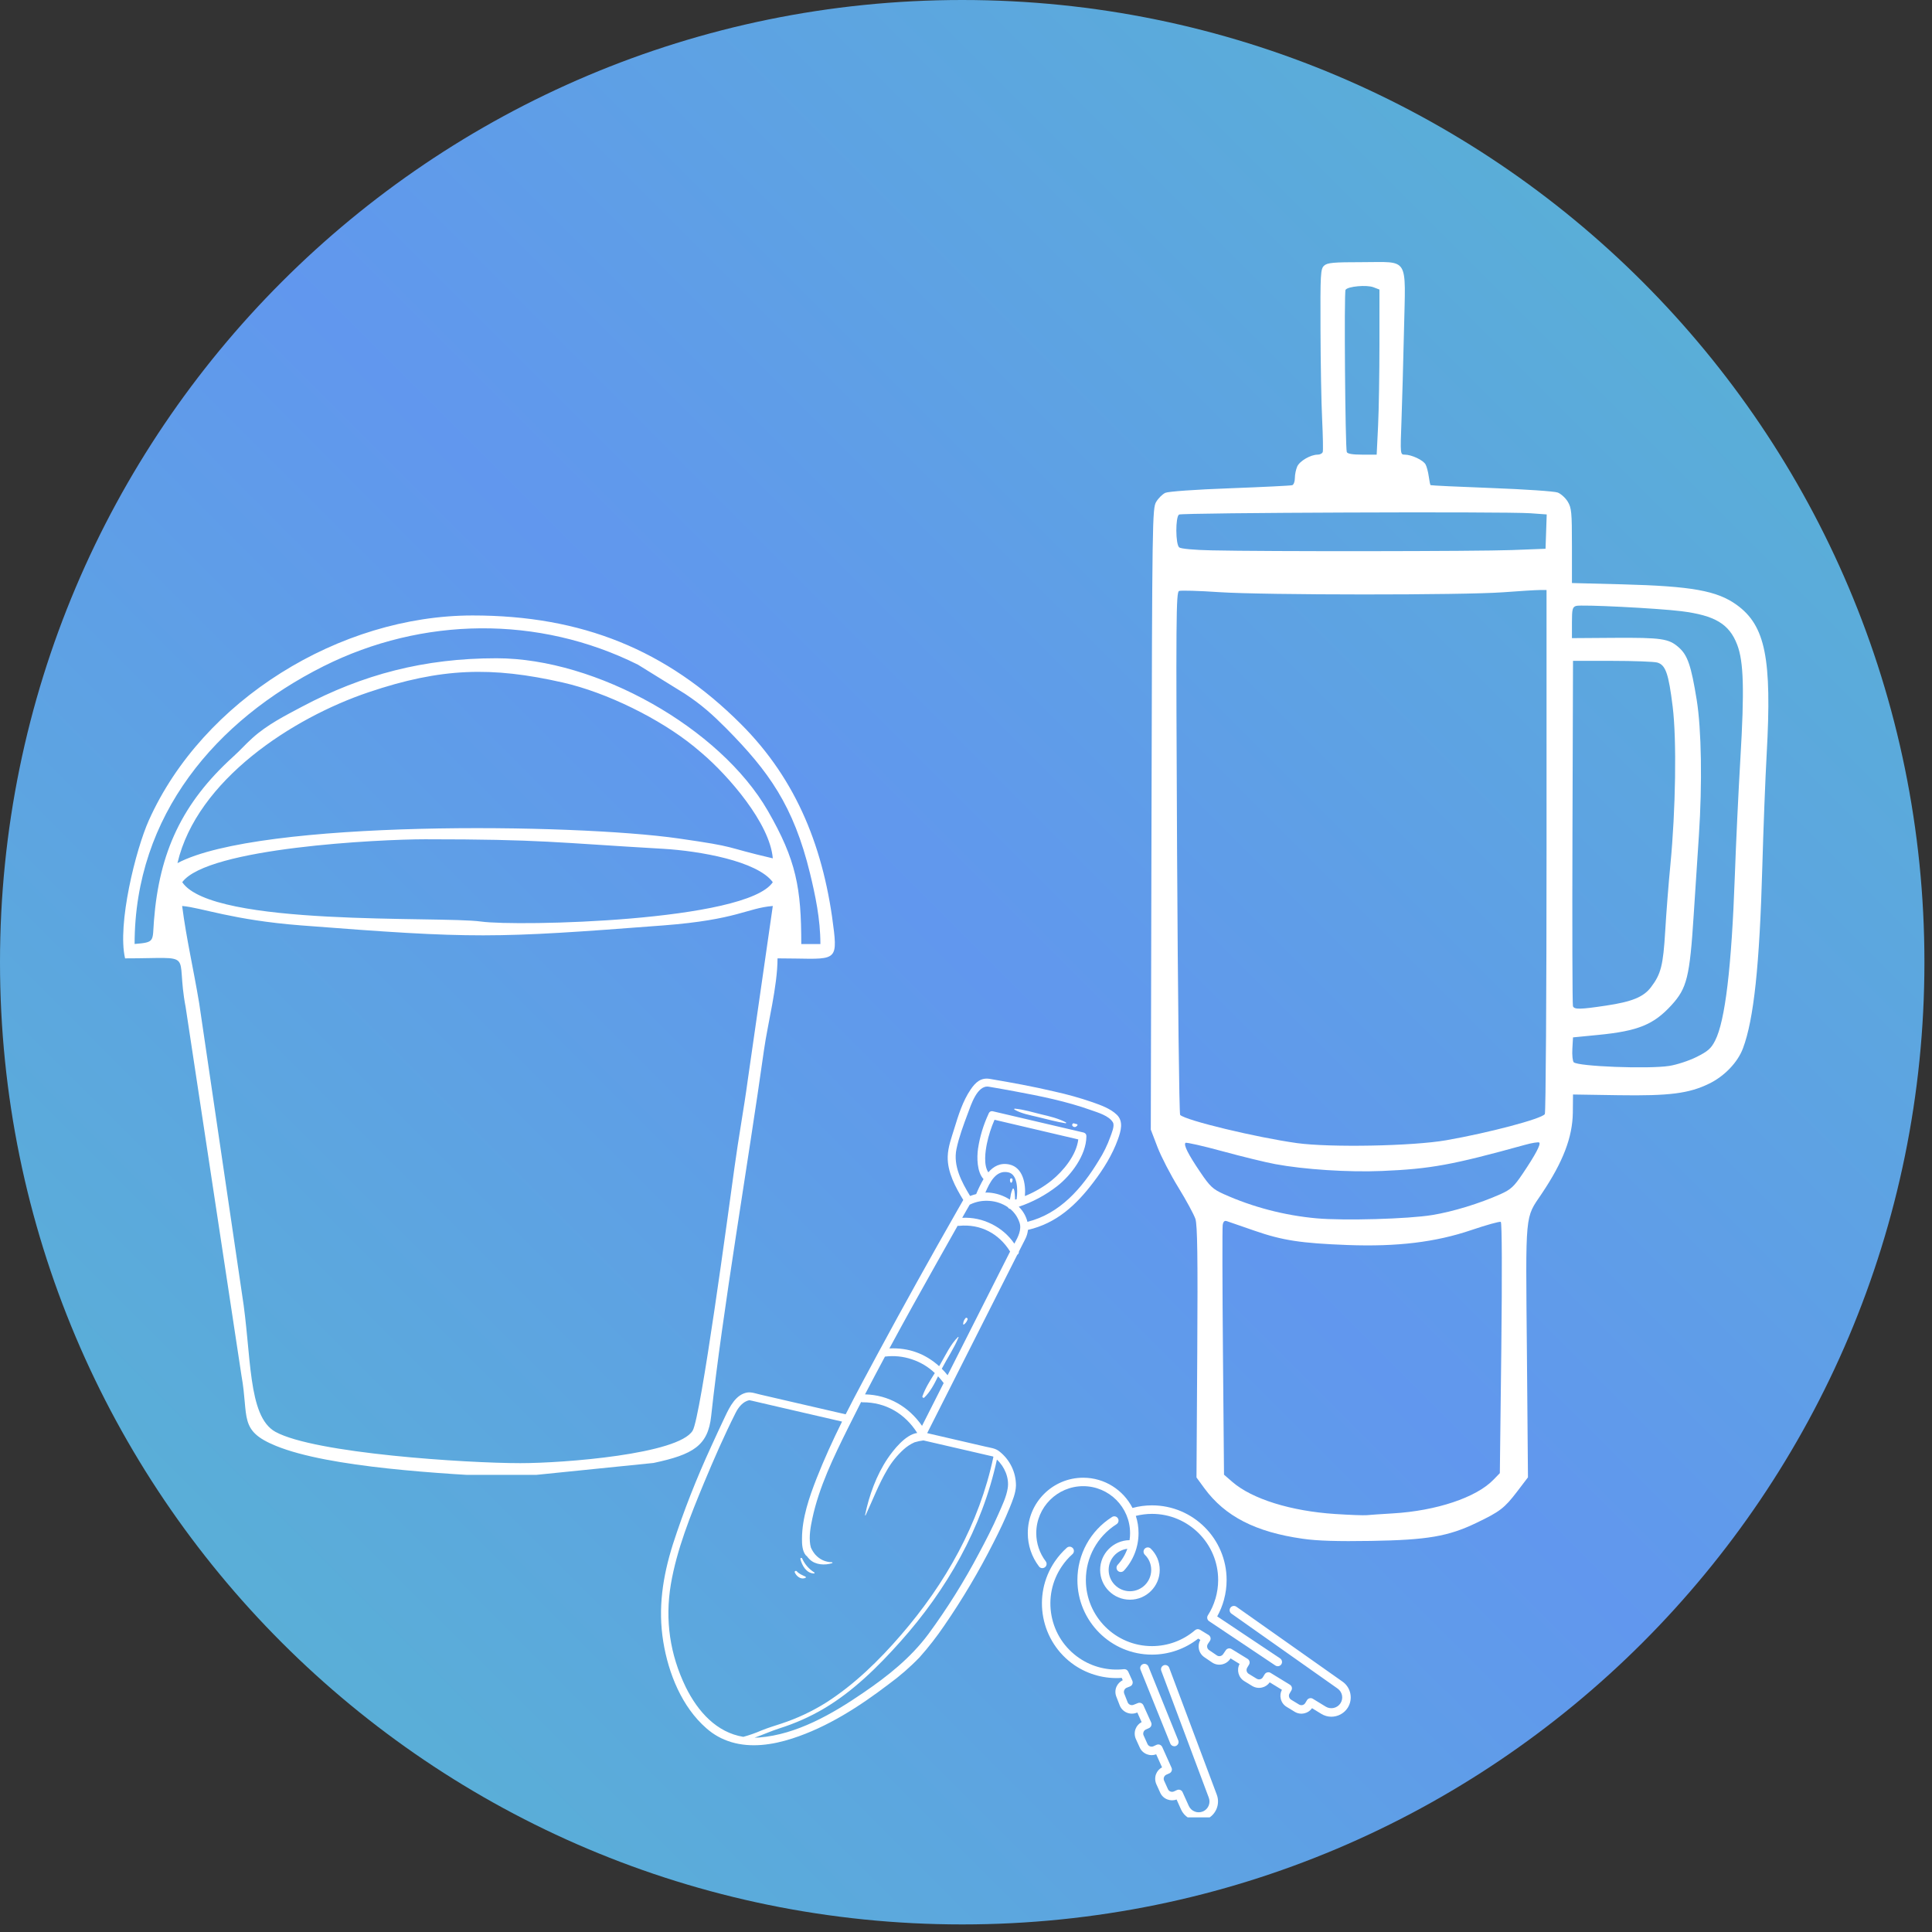 <svg version="1.0" preserveAspectRatio="xMidYMid meet" height="170" viewBox="0 0 127.5 127.5" zoomAndPan="magnify" width="170" xmlns:xlink="http://www.w3.org/1999/xlink" xmlns="http://www.w3.org/2000/svg"><rect x="0" y="0" width="127.5" height="127.5" fill="#333333" stroke="none"/><defs><clipPath id="6a23bdee21"><path clip-rule="nonzero" d="M 0 0 L 127 0 L 127 127 L 0 127 Z M 0 0"></path></clipPath><clipPath id="2f9abbdf49"><path clip-rule="nonzero" d="M 63.5 0 C 28.43 0 0 28.43 0 63.5 C 0 98.57 28.43 127 63.5 127 C 98.57 127 127 98.57 127 63.5 C 127 28.43 98.57 0 63.5 0 Z M 63.5 0"></path></clipPath><clipPath id="2cf959b834"><path clip-rule="nonzero" d="M 0 0 L 127 0 L 127 127 L 0 127 Z M 0 0"></path></clipPath><clipPath id="dc20ef9319"><path clip-rule="nonzero" d="M 63.5 0 C 28.43 0 0 28.43 0 63.5 C 0 98.57 28.43 127 63.5 127 C 98.57 127 127 98.57 127 63.5 C 127 28.43 98.57 0 63.5 0 Z M 63.5 0"></path></clipPath><linearGradient id="8cb3aa4e47" y2="0" gradientUnits="userSpaceOnUse" x2="256" y1="256" gradientTransform="matrix(0.496, 0, 0, 0.496, 0, -0)" x1="0"><stop offset="0" stop-color="rgb(34.119%, 72.159%, 80.779%)" stop-opacity="1"></stop><stop offset="0.008" stop-color="rgb(34.149%, 72.058%, 80.876%)" stop-opacity="1"></stop><stop offset="0.016" stop-color="rgb(34.212%, 71.855%, 81.073%)" stop-opacity="1"></stop><stop offset="0.023" stop-color="rgb(34.273%, 71.654%, 81.27%)" stop-opacity="1"></stop><stop offset="0.031" stop-color="rgb(34.334%, 71.451%, 81.465%)" stop-opacity="1"></stop><stop offset="0.039" stop-color="rgb(34.395%, 71.249%, 81.662%)" stop-opacity="1"></stop><stop offset="0.047" stop-color="rgb(34.456%, 71.046%, 81.857%)" stop-opacity="1"></stop><stop offset="0.055" stop-color="rgb(34.517%, 70.845%, 82.054%)" stop-opacity="1"></stop><stop offset="0.062" stop-color="rgb(34.578%, 70.642%, 82.249%)" stop-opacity="1"></stop><stop offset="0.07" stop-color="rgb(34.641%, 70.441%, 82.446%)" stop-opacity="1"></stop><stop offset="0.078" stop-color="rgb(34.702%, 70.238%, 82.642%)" stop-opacity="1"></stop><stop offset="0.086" stop-color="rgb(34.763%, 70.036%, 82.838%)" stop-opacity="1"></stop><stop offset="0.094" stop-color="rgb(34.824%, 69.833%, 83.034%)" stop-opacity="1"></stop><stop offset="0.102" stop-color="rgb(34.885%, 69.632%, 83.231%)" stop-opacity="1"></stop><stop offset="0.109" stop-color="rgb(34.946%, 69.429%, 83.426%)" stop-opacity="1"></stop><stop offset="0.117" stop-color="rgb(35.007%, 69.228%, 83.623%)" stop-opacity="1"></stop><stop offset="0.125" stop-color="rgb(35.068%, 69.025%, 83.818%)" stop-opacity="1"></stop><stop offset="0.133" stop-color="rgb(35.13%, 68.823%, 84.015%)" stop-opacity="1"></stop><stop offset="0.141" stop-color="rgb(35.191%, 68.62%, 84.21%)" stop-opacity="1"></stop><stop offset="0.148" stop-color="rgb(35.252%, 68.419%, 84.407%)" stop-opacity="1"></stop><stop offset="0.156" stop-color="rgb(35.313%, 68.216%, 84.602%)" stop-opacity="1"></stop><stop offset="0.164" stop-color="rgb(35.374%, 68.015%, 84.799%)" stop-opacity="1"></stop><stop offset="0.172" stop-color="rgb(35.435%, 67.812%, 84.995%)" stop-opacity="1"></stop><stop offset="0.18" stop-color="rgb(35.497%, 67.61%, 85.191%)" stop-opacity="1"></stop><stop offset="0.188" stop-color="rgb(35.559%, 67.407%, 85.387%)" stop-opacity="1"></stop><stop offset="0.195" stop-color="rgb(35.62%, 67.206%, 85.583%)" stop-opacity="1"></stop><stop offset="0.203" stop-color="rgb(35.681%, 67.003%, 85.779%)" stop-opacity="1"></stop><stop offset="0.211" stop-color="rgb(35.742%, 66.801%, 85.976%)" stop-opacity="1"></stop><stop offset="0.219" stop-color="rgb(35.803%, 66.599%, 86.171%)" stop-opacity="1"></stop><stop offset="0.227" stop-color="rgb(35.864%, 66.397%, 86.368%)" stop-opacity="1"></stop><stop offset="0.234" stop-color="rgb(35.925%, 66.194%, 86.563%)" stop-opacity="1"></stop><stop offset="0.242" stop-color="rgb(35.988%, 65.993%, 86.76%)" stop-opacity="1"></stop><stop offset="0.25" stop-color="rgb(36.049%, 65.79%, 86.955%)" stop-opacity="1"></stop><stop offset="0.258" stop-color="rgb(36.11%, 65.588%, 87.152%)" stop-opacity="1"></stop><stop offset="0.266" stop-color="rgb(36.171%, 65.385%, 87.347%)" stop-opacity="1"></stop><stop offset="0.273" stop-color="rgb(36.232%, 65.184%, 87.544%)" stop-opacity="1"></stop><stop offset="0.281" stop-color="rgb(36.293%, 64.981%, 87.74%)" stop-opacity="1"></stop><stop offset="0.289" stop-color="rgb(36.354%, 64.78%, 87.936%)" stop-opacity="1"></stop><stop offset="0.297" stop-color="rgb(36.417%, 64.577%, 88.132%)" stop-opacity="1"></stop><stop offset="0.305" stop-color="rgb(36.478%, 64.375%, 88.329%)" stop-opacity="1"></stop><stop offset="0.312" stop-color="rgb(36.539%, 64.172%, 88.524%)" stop-opacity="1"></stop><stop offset="0.32" stop-color="rgb(36.6%, 63.971%, 88.721%)" stop-opacity="1"></stop><stop offset="0.328" stop-color="rgb(36.661%, 63.768%, 88.916%)" stop-opacity="1"></stop><stop offset="0.336" stop-color="rgb(36.722%, 63.567%, 89.113%)" stop-opacity="1"></stop><stop offset="0.344" stop-color="rgb(36.783%, 63.364%, 89.308%)" stop-opacity="1"></stop><stop offset="0.352" stop-color="rgb(36.845%, 63.162%, 89.505%)" stop-opacity="1"></stop><stop offset="0.359" stop-color="rgb(36.906%, 62.959%, 89.702%)" stop-opacity="1"></stop><stop offset="0.367" stop-color="rgb(36.967%, 62.758%, 89.897%)" stop-opacity="1"></stop><stop offset="0.375" stop-color="rgb(37.029%, 62.555%, 90.094%)" stop-opacity="1"></stop><stop offset="0.383" stop-color="rgb(37.09%, 62.354%, 90.289%)" stop-opacity="1"></stop><stop offset="0.391" stop-color="rgb(37.151%, 62.151%, 90.486%)" stop-opacity="1"></stop><stop offset="0.398" stop-color="rgb(37.212%, 61.948%, 90.681%)" stop-opacity="1"></stop><stop offset="0.406" stop-color="rgb(37.274%, 61.746%, 90.878%)" stop-opacity="1"></stop><stop offset="0.414" stop-color="rgb(37.335%, 61.543%, 91.074%)" stop-opacity="1"></stop><stop offset="0.422" stop-color="rgb(37.396%, 61.342%, 91.27%)" stop-opacity="1"></stop><stop offset="0.43" stop-color="rgb(37.457%, 61.139%, 91.466%)" stop-opacity="1"></stop><stop offset="0.438" stop-color="rgb(37.518%, 60.938%, 91.663%)" stop-opacity="1"></stop><stop offset="0.445" stop-color="rgb(37.579%, 60.735%, 91.858%)" stop-opacity="1"></stop><stop offset="0.453" stop-color="rgb(37.64%, 60.533%, 92.055%)" stop-opacity="1"></stop><stop offset="0.461" stop-color="rgb(37.703%, 60.33%, 92.25%)" stop-opacity="1"></stop><stop offset="0.469" stop-color="rgb(37.764%, 60.129%, 92.447%)" stop-opacity="1"></stop><stop offset="0.477" stop-color="rgb(37.825%, 59.926%, 92.642%)" stop-opacity="1"></stop><stop offset="0.484" stop-color="rgb(37.886%, 59.724%, 92.839%)" stop-opacity="1"></stop><stop offset="0.492" stop-color="rgb(37.947%, 59.521%, 93.034%)" stop-opacity="1"></stop><stop offset="0.5" stop-color="rgb(38.008%, 59.32%, 93.231%)" stop-opacity="1"></stop><stop offset="0.5" stop-color="rgb(38.039%, 59.219%, 93.329%)" stop-opacity="1"></stop><stop offset="0.5" stop-color="rgb(38.008%, 59.32%, 93.231%)" stop-opacity="1"></stop><stop offset="0.508" stop-color="rgb(37.978%, 59.421%, 93.134%)" stop-opacity="1"></stop><stop offset="0.516" stop-color="rgb(37.947%, 59.521%, 93.034%)" stop-opacity="1"></stop><stop offset="0.523" stop-color="rgb(37.886%, 59.724%, 92.839%)" stop-opacity="1"></stop><stop offset="0.531" stop-color="rgb(37.825%, 59.926%, 92.642%)" stop-opacity="1"></stop><stop offset="0.539" stop-color="rgb(37.764%, 60.129%, 92.447%)" stop-opacity="1"></stop><stop offset="0.547" stop-color="rgb(37.703%, 60.33%, 92.25%)" stop-opacity="1"></stop><stop offset="0.555" stop-color="rgb(37.64%, 60.533%, 92.055%)" stop-opacity="1"></stop><stop offset="0.562" stop-color="rgb(37.579%, 60.735%, 91.858%)" stop-opacity="1"></stop><stop offset="0.57" stop-color="rgb(37.518%, 60.938%, 91.663%)" stop-opacity="1"></stop><stop offset="0.578" stop-color="rgb(37.457%, 61.139%, 91.466%)" stop-opacity="1"></stop><stop offset="0.586" stop-color="rgb(37.396%, 61.342%, 91.27%)" stop-opacity="1"></stop><stop offset="0.594" stop-color="rgb(37.335%, 61.543%, 91.074%)" stop-opacity="1"></stop><stop offset="0.602" stop-color="rgb(37.274%, 61.746%, 90.878%)" stop-opacity="1"></stop><stop offset="0.609" stop-color="rgb(37.212%, 61.948%, 90.681%)" stop-opacity="1"></stop><stop offset="0.617" stop-color="rgb(37.151%, 62.151%, 90.486%)" stop-opacity="1"></stop><stop offset="0.625" stop-color="rgb(37.09%, 62.354%, 90.289%)" stop-opacity="1"></stop><stop offset="0.633" stop-color="rgb(37.029%, 62.555%, 90.094%)" stop-opacity="1"></stop><stop offset="0.641" stop-color="rgb(36.967%, 62.758%, 89.897%)" stop-opacity="1"></stop><stop offset="0.648" stop-color="rgb(36.906%, 62.959%, 89.702%)" stop-opacity="1"></stop><stop offset="0.656" stop-color="rgb(36.845%, 63.162%, 89.505%)" stop-opacity="1"></stop><stop offset="0.664" stop-color="rgb(36.783%, 63.364%, 89.308%)" stop-opacity="1"></stop><stop offset="0.672" stop-color="rgb(36.722%, 63.567%, 89.113%)" stop-opacity="1"></stop><stop offset="0.68" stop-color="rgb(36.661%, 63.768%, 88.916%)" stop-opacity="1"></stop><stop offset="0.688" stop-color="rgb(36.6%, 63.971%, 88.721%)" stop-opacity="1"></stop><stop offset="0.695" stop-color="rgb(36.539%, 64.172%, 88.524%)" stop-opacity="1"></stop><stop offset="0.703" stop-color="rgb(36.478%, 64.375%, 88.329%)" stop-opacity="1"></stop><stop offset="0.711" stop-color="rgb(36.417%, 64.577%, 88.132%)" stop-opacity="1"></stop><stop offset="0.719" stop-color="rgb(36.354%, 64.78%, 87.936%)" stop-opacity="1"></stop><stop offset="0.727" stop-color="rgb(36.293%, 64.981%, 87.74%)" stop-opacity="1"></stop><stop offset="0.734" stop-color="rgb(36.232%, 65.184%, 87.544%)" stop-opacity="1"></stop><stop offset="0.742" stop-color="rgb(36.171%, 65.385%, 87.347%)" stop-opacity="1"></stop><stop offset="0.75" stop-color="rgb(36.11%, 65.588%, 87.152%)" stop-opacity="1"></stop><stop offset="0.758" stop-color="rgb(36.049%, 65.79%, 86.955%)" stop-opacity="1"></stop><stop offset="0.766" stop-color="rgb(35.988%, 65.993%, 86.76%)" stop-opacity="1"></stop><stop offset="0.773" stop-color="rgb(35.925%, 66.194%, 86.563%)" stop-opacity="1"></stop><stop offset="0.781" stop-color="rgb(35.864%, 66.397%, 86.368%)" stop-opacity="1"></stop><stop offset="0.789" stop-color="rgb(35.803%, 66.599%, 86.171%)" stop-opacity="1"></stop><stop offset="0.797" stop-color="rgb(35.742%, 66.801%, 85.976%)" stop-opacity="1"></stop><stop offset="0.805" stop-color="rgb(35.681%, 67.003%, 85.779%)" stop-opacity="1"></stop><stop offset="0.812" stop-color="rgb(35.62%, 67.206%, 85.583%)" stop-opacity="1"></stop><stop offset="0.82" stop-color="rgb(35.559%, 67.407%, 85.387%)" stop-opacity="1"></stop><stop offset="0.828" stop-color="rgb(35.497%, 67.61%, 85.191%)" stop-opacity="1"></stop><stop offset="0.836" stop-color="rgb(35.435%, 67.812%, 84.995%)" stop-opacity="1"></stop><stop offset="0.844" stop-color="rgb(35.374%, 68.015%, 84.799%)" stop-opacity="1"></stop><stop offset="0.852" stop-color="rgb(35.313%, 68.216%, 84.602%)" stop-opacity="1"></stop><stop offset="0.859" stop-color="rgb(35.252%, 68.419%, 84.407%)" stop-opacity="1"></stop><stop offset="0.867" stop-color="rgb(35.191%, 68.62%, 84.21%)" stop-opacity="1"></stop><stop offset="0.875" stop-color="rgb(35.13%, 68.823%, 84.015%)" stop-opacity="1"></stop><stop offset="0.883" stop-color="rgb(35.068%, 69.025%, 83.818%)" stop-opacity="1"></stop><stop offset="0.891" stop-color="rgb(35.007%, 69.228%, 83.623%)" stop-opacity="1"></stop><stop offset="0.898" stop-color="rgb(34.946%, 69.429%, 83.426%)" stop-opacity="1"></stop><stop offset="0.906" stop-color="rgb(34.885%, 69.632%, 83.231%)" stop-opacity="1"></stop><stop offset="0.914" stop-color="rgb(34.824%, 69.833%, 83.034%)" stop-opacity="1"></stop><stop offset="0.922" stop-color="rgb(34.763%, 70.036%, 82.838%)" stop-opacity="1"></stop><stop offset="0.93" stop-color="rgb(34.702%, 70.238%, 82.642%)" stop-opacity="1"></stop><stop offset="0.938" stop-color="rgb(34.641%, 70.441%, 82.446%)" stop-opacity="1"></stop><stop offset="0.945" stop-color="rgb(34.578%, 70.642%, 82.249%)" stop-opacity="1"></stop><stop offset="0.953" stop-color="rgb(34.517%, 70.845%, 82.054%)" stop-opacity="1"></stop><stop offset="0.961" stop-color="rgb(34.456%, 71.046%, 81.857%)" stop-opacity="1"></stop><stop offset="0.969" stop-color="rgb(34.395%, 71.249%, 81.662%)" stop-opacity="1"></stop><stop offset="0.977" stop-color="rgb(34.334%, 71.451%, 81.465%)" stop-opacity="1"></stop><stop offset="0.984" stop-color="rgb(34.273%, 71.654%, 81.27%)" stop-opacity="1"></stop><stop offset="0.992" stop-color="rgb(34.212%, 71.855%, 81.073%)" stop-opacity="1"></stop><stop offset="1" stop-color="rgb(34.149%, 72.058%, 80.876%)" stop-opacity="1"></stop></linearGradient><clipPath id="80e82c113d"><rect height="127" y="0" width="127" x="0"></rect></clipPath><clipPath id="f451864941"><path clip-rule="nonzero" d="M 75.867 17 L 116.957 17 L 116.957 102 L 75.867 102 Z M 75.867 17"></path></clipPath><clipPath id="a289d93e85"><path clip-rule="nonzero" d="M 68 102 L 81 102 L 81 119.934 L 68 119.934 Z M 68 102"></path></clipPath><clipPath id="f47290d604"><path clip-rule="nonzero" d="M 71 100 L 89.488 100 L 89.488 114 L 71 114 Z M 71 100"></path></clipPath><clipPath id="cd1608c9f4"><path clip-rule="nonzero" d="M 67.82 97.52 L 85 97.52 L 85 110 L 67.82 110 Z M 67.82 97.52"></path></clipPath><clipPath id="ed1edccf75"><path clip-rule="nonzero" d="M 43 71 L 74 71 L 74 116 L 43 116 Z M 43 71"></path></clipPath><clipPath id="4d7dfd8530"><path clip-rule="nonzero" d="M 31.902 90.434 L 70.523 67.68 L 86.832 95.355 L 48.211 118.109 Z M 31.902 90.434"></path></clipPath><clipPath id="1c44c84cd5"><path clip-rule="nonzero" d="M 31.902 90.434 L 70.523 67.68 L 86.832 95.355 L 48.211 118.109 Z M 31.902 90.434"></path></clipPath><clipPath id="58559f2e46"><path clip-rule="nonzero" d="M 8 40.555 L 55.551 40.555 L 55.551 97.332 L 8 97.332 Z M 8 40.555"></path></clipPath></defs><g clip-path="url(#6a23bdee21)"><g clip-path="url(#2f9abbdf49)"><g transform="matrix(1, 0, 0, 1, 0, 0)"><g clip-path="url(#80e82c113d)"><g clip-path="url(#2cf959b834)"><g clip-path="url(#dc20ef9319)"><rect y="-28.05" height="183.6" width="183.6" fill="url(#8cb3aa4e47)" x="-28.05"></rect></g></g></g></g></g></g><g clip-path="url(#f451864941)"><path fill-rule="nonzero" fill-opacity="1" d="M 89.895 17.301 C 87.992 17.301 87.598 17.336 87.383 17.531 C 87.148 17.746 87.129 18.055 87.145 21.754 C 87.152 23.949 87.199 26.625 87.254 27.699 C 87.305 28.773 87.324 29.734 87.293 29.828 C 87.262 29.926 87.113 30.004 86.961 30.004 C 86.492 30.004 85.777 30.418 85.609 30.785 C 85.523 30.977 85.453 31.32 85.453 31.551 C 85.453 31.777 85.375 31.992 85.277 32.02 C 85.184 32.051 83.336 32.141 81.176 32.223 C 78.91 32.305 77.105 32.434 76.906 32.523 C 76.719 32.609 76.445 32.879 76.301 33.121 C 76.047 33.547 76.035 34.262 75.992 54.055 L 75.945 74.547 L 76.383 75.691 C 76.625 76.324 77.246 77.527 77.77 78.375 C 78.289 79.219 78.793 80.152 78.891 80.445 C 79.02 80.855 79.051 82.949 79.012 89.242 L 78.961 97.504 L 79.484 98.219 C 80.844 100.07 82.855 101.105 85.965 101.547 C 86.926 101.688 88.277 101.727 90.477 101.691 C 94.188 101.629 95.574 101.395 97.426 100.504 C 98.992 99.754 99.285 99.527 100.121 98.434 L 100.836 97.496 L 100.766 89.199 C 100.68 79.875 100.629 80.43 101.738 78.785 C 103.148 76.688 103.777 75.055 103.797 73.426 L 103.809 72.23 L 106.812 72.277 C 110.176 72.328 111.469 72.164 112.805 71.508 C 113.809 71.016 114.684 70.102 115.027 69.176 C 115.742 67.273 116.121 63.695 116.301 57.223 C 116.371 54.73 116.5 51.367 116.59 49.758 C 116.941 43.453 116.508 41.293 114.617 39.922 C 113.32 38.984 111.656 38.684 107.055 38.562 L 103.738 38.477 L 103.738 36.02 C 103.738 33.809 103.711 33.516 103.461 33.105 C 103.309 32.855 103.008 32.582 102.797 32.504 C 102.586 32.422 100.625 32.289 98.438 32.207 C 96.246 32.125 94.434 32.039 94.406 32.016 C 94.383 31.996 94.328 31.734 94.289 31.441 C 94.25 31.148 94.156 30.797 94.082 30.656 C 93.93 30.367 93.156 30.004 92.703 30.004 C 92.41 30.004 92.406 29.98 92.488 27.805 C 92.531 26.594 92.609 23.867 92.656 21.746 C 92.762 16.871 93.027 17.301 89.895 17.301 Z M 89.609 18.891 C 89.996 18.855 90.426 18.871 90.652 18.961 L 91.035 19.109 L 91.035 22.648 C 91.035 24.598 90.996 27.047 90.945 28.098 L 90.852 30.004 L 89.895 30.004 C 89.25 30.004 88.914 29.945 88.879 29.828 C 88.777 29.504 88.695 19.285 88.797 19.129 C 88.867 19.012 89.219 18.926 89.609 18.891 Z M 88.844 33.824 C 94.406 33.801 100.148 33.812 100.988 33.871 L 102.074 33.949 L 101.996 36.215 L 99.762 36.301 C 97.516 36.387 83.57 36.402 79.949 36.32 C 78.812 36.297 77.926 36.215 77.82 36.125 C 77.574 35.922 77.566 34.113 77.809 33.957 C 77.91 33.895 83.285 33.844 88.844 33.824 Z M 102.062 38.938 L 102.062 56.145 C 102.062 65.605 102.012 73.426 101.949 73.523 C 101.754 73.832 98.238 74.762 95.438 75.25 C 93.215 75.637 87.785 75.738 85.594 75.438 C 82.902 75.062 78.246 73.941 77.883 73.578 C 77.82 73.516 77.73 65.73 77.68 56.277 C 77.602 40.691 77.613 39.078 77.812 39 C 77.934 38.953 79.121 38.988 80.453 39.078 C 83.461 39.277 96.562 39.281 99.203 39.086 C 100.281 39.004 101.363 38.938 101.613 38.938 Z M 104.012 39.988 C 104.332 39.883 109.406 40.141 110.965 40.336 C 113.184 40.617 114.117 41.18 114.641 42.539 C 115.074 43.664 115.125 45.516 114.852 50.105 C 114.727 52.219 114.562 55.68 114.488 57.805 C 114.273 63.816 113.852 67.371 113.188 68.672 C 112.926 69.191 112.711 69.379 111.969 69.75 C 111.473 70 110.66 70.266 110.16 70.344 C 108.77 70.559 104.137 70.379 103.855 70.102 C 103.785 70.027 103.742 69.629 103.766 69.215 L 103.809 68.461 L 105.484 68.297 C 108.105 68.039 109.129 67.621 110.309 66.332 C 111.328 65.215 111.512 64.48 111.773 60.387 C 111.895 58.531 112.051 56.168 112.117 55.129 C 112.344 51.691 112.285 48.133 111.973 46.195 C 111.605 43.918 111.371 43.234 110.781 42.719 C 110.129 42.145 109.66 42.074 106.496 42.094 L 103.738 42.113 L 103.738 41.094 C 103.738 40.203 103.773 40.062 104.012 39.988 Z M 103.809 43.613 L 106.391 43.613 C 107.812 43.613 109.152 43.664 109.367 43.723 C 109.918 43.879 110.117 44.441 110.387 46.641 C 110.656 48.809 110.586 53.438 110.234 57.086 C 110.117 58.273 109.965 60.23 109.895 61.426 C 109.758 63.723 109.613 64.285 108.949 65.156 C 108.461 65.797 107.695 66.109 105.996 66.363 C 104.277 66.621 103.891 66.629 103.805 66.402 C 103.766 66.309 103.754 61.141 103.773 54.922 Z M 101.582 75.402 C 101.695 75.516 101.328 76.207 100.5 77.438 C 99.91 78.316 99.707 78.5 99.02 78.809 C 97.645 79.422 95.891 79.961 94.523 80.184 C 92.949 80.445 88.699 80.566 86.883 80.402 C 84.766 80.211 82.66 79.66 80.746 78.797 C 80.039 78.477 79.848 78.297 79.211 77.355 C 78.41 76.172 78.102 75.559 78.234 75.422 C 78.285 75.375 79.379 75.621 80.668 75.973 C 81.957 76.324 83.523 76.707 84.156 76.824 C 86.062 77.18 89.004 77.371 91.203 77.277 C 94.414 77.141 95.828 76.883 100.629 75.555 C 101.105 75.422 101.535 75.355 101.582 75.402 Z M 80.969 80.59 C 81.094 80.629 81.918 80.914 82.801 81.223 C 84.633 81.859 85.859 82.047 88.941 82.164 C 92.203 82.285 94.734 81.977 97.09 81.18 C 98.094 80.84 98.973 80.594 99.043 80.637 C 99.121 80.688 99.133 84.02 99.078 88.969 L 98.98 97.219 L 98.555 97.656 C 97.422 98.828 94.785 99.707 91.914 99.875 C 91.164 99.918 90.391 99.973 90.199 99.992 C 90.008 100.012 89.066 99.977 88.105 99.914 C 85.188 99.723 82.633 98.926 81.332 97.801 L 80.777 97.32 L 80.707 89.242 C 80.668 84.801 80.66 81.02 80.691 80.84 C 80.727 80.613 80.812 80.535 80.969 80.59 Z M 80.969 80.59" fill="#ffffff"></path></g><path fill-rule="nonzero" fill-opacity="1" d="M 77.496 115.242 C 77.531 115.242 77.566 115.238 77.602 115.223 C 77.746 115.164 77.816 115 77.758 114.855 L 75.789 109.977 C 75.73 109.836 75.566 109.766 75.422 109.824 C 75.277 109.883 75.207 110.043 75.266 110.188 L 77.234 115.066 C 77.281 115.176 77.387 115.242 77.496 115.242" fill="#ffffff"></path><g clip-path="url(#a289d93e85)"><path fill-rule="nonzero" fill-opacity="1" d="M 76.289 117.086 C 76.211 117.301 76.219 117.535 76.312 117.746 L 76.566 118.305 C 76.66 118.516 76.832 118.676 77.047 118.754 C 77.242 118.828 77.453 118.828 77.648 118.758 L 77.941 119.414 C 78.152 119.883 78.621 120.164 79.109 120.164 C 79.277 120.164 79.449 120.129 79.609 120.059 C 80.234 119.789 80.539 119.078 80.301 118.441 L 77.16 110.062 C 77.105 109.918 76.945 109.844 76.801 109.898 C 76.656 109.953 76.582 110.117 76.637 110.262 L 79.773 118.637 C 79.906 118.996 79.738 119.395 79.387 119.543 C 79.031 119.695 78.613 119.535 78.453 119.18 L 78.043 118.273 C 78.012 118.203 77.957 118.152 77.887 118.125 C 77.816 118.098 77.742 118.102 77.672 118.133 L 77.473 118.223 C 77.402 118.254 77.32 118.258 77.246 118.23 C 77.172 118.203 77.109 118.148 77.078 118.074 L 76.824 117.512 C 76.789 117.441 76.789 117.359 76.816 117.285 C 76.844 117.211 76.898 117.152 76.973 117.117 L 77.176 117.027 C 77.316 116.961 77.379 116.797 77.312 116.656 L 76.699 115.289 C 76.668 115.223 76.609 115.168 76.539 115.141 C 76.473 115.117 76.395 115.117 76.324 115.148 L 76.121 115.242 C 75.973 115.309 75.793 115.242 75.727 115.094 L 75.473 114.531 C 75.438 114.461 75.438 114.379 75.465 114.305 C 75.492 114.227 75.547 114.168 75.621 114.137 L 75.828 114.043 C 75.969 113.977 76.031 113.812 75.969 113.672 L 75.457 112.539 C 75.395 112.402 75.238 112.336 75.098 112.391 L 74.805 112.508 C 74.652 112.566 74.477 112.492 74.418 112.34 L 74.191 111.766 C 74.164 111.691 74.164 111.609 74.195 111.539 C 74.227 111.465 74.285 111.406 74.359 111.379 L 74.574 111.293 C 74.645 111.266 74.699 111.211 74.73 111.141 C 74.758 111.066 74.758 110.988 74.727 110.918 L 74.457 110.32 C 74.406 110.207 74.289 110.141 74.168 110.156 C 73.133 110.27 72.086 110.012 71.227 109.426 C 70.262 108.77 69.613 107.777 69.395 106.633 C 69.18 105.488 69.422 104.324 70.078 103.363 C 70.277 103.066 70.512 102.797 70.777 102.562 C 70.891 102.461 70.902 102.281 70.801 102.168 C 70.695 102.051 70.52 102.039 70.402 102.145 C 70.105 102.41 69.84 102.715 69.613 103.047 C 68.086 105.289 68.668 108.359 70.91 109.891 C 71.824 110.512 72.926 110.809 74.027 110.73 L 74.094 110.883 C 73.91 110.973 73.766 111.125 73.68 111.312 C 73.59 111.523 73.586 111.758 73.672 111.973 L 73.895 112.547 C 74.07 112.988 74.57 113.203 75.012 113.031 L 75.055 113.012 L 75.34 113.648 C 75.156 113.746 75.012 113.906 74.938 114.105 C 74.859 114.32 74.867 114.555 74.961 114.766 L 75.215 115.324 C 75.309 115.535 75.48 115.691 75.695 115.773 C 75.895 115.848 76.105 115.848 76.301 115.773 L 76.688 116.633 C 76.504 116.73 76.363 116.891 76.289 117.086" fill="#ffffff"></path></g><g clip-path="url(#f47290d604)"><path fill-rule="nonzero" fill-opacity="1" d="M 81.199 106.102 C 81.109 106.227 81.141 106.402 81.27 106.492 L 88.273 111.434 C 88.586 111.656 88.672 112.078 88.465 112.402 C 88.258 112.727 87.82 112.828 87.492 112.629 L 86.641 112.109 C 86.578 112.07 86.5 112.055 86.43 112.074 C 86.355 112.09 86.293 112.137 86.254 112.199 L 86.141 112.387 C 86.098 112.457 86.035 112.504 85.957 112.523 C 85.879 112.543 85.797 112.527 85.73 112.488 L 85.203 112.168 C 85.137 112.125 85.09 112.059 85.07 111.98 C 85.051 111.906 85.062 111.824 85.105 111.758 L 85.219 111.566 C 85.301 111.434 85.258 111.262 85.125 111.18 L 83.848 110.398 C 83.785 110.359 83.707 110.348 83.637 110.367 C 83.562 110.383 83.5 110.43 83.461 110.492 L 83.344 110.684 C 83.305 110.754 83.238 110.801 83.16 110.82 C 83.082 110.84 83.004 110.824 82.934 110.785 L 82.41 110.465 C 82.266 110.379 82.223 110.195 82.309 110.055 L 82.426 109.859 C 82.508 109.727 82.465 109.555 82.332 109.473 L 81.273 108.824 C 81.145 108.746 80.98 108.781 80.895 108.906 L 80.719 109.164 C 80.625 109.301 80.438 109.34 80.305 109.246 L 79.793 108.898 C 79.656 108.809 79.621 108.621 79.715 108.484 L 79.844 108.293 C 79.887 108.23 79.902 108.152 79.887 108.078 C 79.867 108.004 79.824 107.938 79.758 107.898 L 79.195 107.555 C 79.094 107.492 78.961 107.5 78.867 107.582 C 78.074 108.262 77.066 108.633 76.023 108.633 C 73.617 108.633 71.66 106.676 71.66 104.27 C 71.66 102.77 72.418 101.391 73.688 100.586 C 73.816 100.504 73.855 100.328 73.773 100.199 C 73.691 100.066 73.516 100.027 73.387 100.113 C 71.953 101.023 71.102 102.578 71.102 104.27 C 71.102 106.988 73.309 109.195 76.023 109.195 C 77.133 109.195 78.207 108.82 79.074 108.137 L 79.215 108.223 C 79.113 108.402 79.078 108.609 79.117 108.812 C 79.16 109.039 79.289 109.234 79.477 109.363 L 79.988 109.711 C 80.379 109.977 80.914 109.875 81.184 109.48 L 81.207 109.441 L 81.805 109.809 C 81.594 110.207 81.727 110.707 82.117 110.945 L 82.641 111.266 C 82.84 111.383 83.07 111.418 83.293 111.363 C 83.496 111.316 83.672 111.195 83.793 111.023 L 84.598 111.516 C 84.5 111.699 84.473 111.91 84.523 112.113 C 84.578 112.34 84.715 112.527 84.914 112.645 L 85.438 112.965 C 85.633 113.086 85.867 113.121 86.09 113.066 C 86.293 113.02 86.465 112.898 86.586 112.73 L 87.199 113.105 C 87.402 113.23 87.633 113.293 87.859 113.293 C 88.281 113.293 88.699 113.082 88.941 112.703 C 89.305 112.129 89.156 111.367 88.598 110.977 L 81.59 106.031 C 81.465 105.945 81.289 105.973 81.199 106.102" fill="#ffffff"></path></g><g clip-path="url(#cd1608c9f4)"><path fill-rule="nonzero" fill-opacity="1" d="M 68.957 103.43 C 69.082 103.34 69.105 103.16 69.012 103.039 C 68.605 102.5 68.387 101.852 68.387 101.176 C 68.387 99.469 69.777 98.078 71.484 98.078 C 73.188 98.078 74.578 99.469 74.578 101.176 C 74.578 101.332 74.566 101.488 74.543 101.641 C 73.469 101.656 72.602 102.531 72.602 103.605 C 72.602 104.691 73.484 105.57 74.57 105.57 C 75.652 105.57 76.535 104.691 76.535 103.605 C 76.535 103.07 76.324 102.57 75.941 102.199 C 75.832 102.09 75.656 102.094 75.547 102.203 C 75.438 102.312 75.441 102.492 75.551 102.602 C 75.824 102.867 75.973 103.223 75.973 103.605 C 75.973 104.379 75.344 105.012 74.57 105.012 C 73.793 105.012 73.164 104.379 73.164 103.605 C 73.164 102.887 73.703 102.297 74.398 102.211 C 74.258 102.602 74.043 102.961 73.758 103.27 C 73.652 103.387 73.66 103.562 73.773 103.668 C 73.828 103.719 73.898 103.742 73.965 103.742 C 74.039 103.742 74.117 103.711 74.172 103.652 C 74.793 102.977 75.137 102.094 75.137 101.176 C 75.137 100.777 75.074 100.395 74.957 100.039 C 75.305 99.953 75.664 99.906 76.023 99.906 C 78.43 99.906 80.391 101.863 80.391 104.27 C 80.391 104.691 80.328 105.109 80.211 105.512 C 80.207 105.512 80.207 105.516 80.207 105.516 C 80.094 105.898 79.93 106.266 79.711 106.605 C 79.629 106.734 79.668 106.906 79.793 106.988 L 84.168 109.914 C 84.215 109.945 84.27 109.961 84.324 109.961 C 84.414 109.961 84.504 109.918 84.559 109.836 C 84.645 109.707 84.609 109.531 84.48 109.445 L 80.328 106.672 C 80.52 106.328 80.668 105.961 80.773 105.582 C 80.773 105.578 80.777 105.57 80.777 105.562 C 80.891 105.141 80.949 104.707 80.949 104.27 C 80.949 101.555 78.742 99.344 76.023 99.344 C 75.59 99.344 75.156 99.402 74.738 99.516 C 74.133 98.332 72.902 97.52 71.484 97.52 C 69.465 97.52 67.828 99.16 67.828 101.176 C 67.828 101.977 68.082 102.738 68.566 103.375 C 68.656 103.5 68.832 103.523 68.957 103.43" fill="#ffffff"></path></g><g clip-path="url(#ed1edccf75)"><g clip-path="url(#4d7dfd8530)"><g clip-path="url(#1c44c84cd5)"><path fill-rule="nonzero" fill-opacity="1" d="M 73.703 73.566 C 73.273 73.152 72.645 72.934 72.094 72.738 C 71.266 72.453 70.426 72.219 69.574 72.031 C 68.164 71.699 66.742 71.441 65.316 71.199 C 64.73 71.102 64.375 71.43 64.055 71.902 C 63.539 72.66 63.246 73.598 62.98 74.469 C 62.793 75.082 62.559 75.688 62.543 76.336 C 62.52 77.355 63.051 78.34 63.566 79.184 C 63.566 79.188 63.57 79.188 63.57 79.191 C 63.438 79.422 63.305 79.648 63.176 79.879 C 61.406 82.98 59.672 86.098 57.977 89.238 C 57.246 90.598 56.508 91.957 55.809 93.336 C 54.66 93.07 53.508 92.805 52.355 92.539 C 51.629 92.371 50.906 92.203 50.18 92.035 C 49.902 91.973 49.594 91.852 49.309 91.898 C 48.559 92.031 48.164 92.828 47.871 93.441 C 47.555 94.109 47.242 94.777 46.938 95.449 C 45.969 97.555 45.121 99.707 44.406 101.914 C 43.738 104.039 43.41 106.129 43.773 108.348 C 44.113 110.434 44.996 112.645 46.621 114.059 C 47.094 114.477 47.633 114.777 48.238 114.961 C 48.238 114.965 48.242 114.965 48.246 114.965 C 48.254 114.969 48.266 114.973 48.277 114.973 C 49.551 115.352 50.957 115.16 52.285 114.73 C 54.602 113.984 56.719 112.617 58.641 111.152 C 59.375 110.617 60.059 110.023 60.691 109.367 C 61.281 108.703 61.828 108 62.328 107.262 C 63.531 105.512 64.609 103.691 65.566 101.797 C 65.953 101.043 66.32 100.277 66.637 99.492 C 66.816 99.043 67.035 98.535 67.047 98.039 C 67.047 97.602 66.953 97.184 66.762 96.789 C 66.57 96.395 66.301 96.059 65.957 95.789 C 65.695 95.57 65.359 95.547 65.035 95.469 C 63.754 95.172 62.473 94.875 61.188 94.578 C 63.172 90.656 65.152 86.73 67.133 82.809 C 67.211 82.758 67.246 82.688 67.242 82.598 L 67.242 82.594 C 67.379 82.32 67.52 82.047 67.66 81.77 C 67.758 81.578 67.816 81.379 67.84 81.164 C 69.727 80.727 71.02 79.527 72.16 78.02 C 72.82 77.156 73.41 76.207 73.777 75.184 C 73.969 74.648 74.16 74.008 73.703 73.566 Z M 66.504 98.207 C 66.414 98.793 66.125 99.375 65.891 99.914 C 65.508 100.789 65.07 101.641 64.621 102.48 C 63.637 104.348 62.52 106.133 61.273 107.832 C 60.09 109.422 58.57 110.625 56.941 111.734 C 54.938 113.105 52.574 114.469 50.102 114.664 C 50 114.672 49.898 114.676 49.797 114.676 C 50.355 114.48 50.902 114.23 51.445 114.059 C 52.469 113.734 53.441 113.305 54.363 112.762 C 56.285 111.629 57.934 110 59.41 108.348 C 62.477 104.918 64.816 100.836 65.789 96.324 C 66.297 96.789 66.609 97.531 66.504 98.207 Z M 65.301 96.066 C 65.371 96.082 65.441 96.098 65.512 96.113 C 65.516 96.117 65.523 96.117 65.531 96.117 C 65.535 96.121 65.547 96.129 65.555 96.137 C 65.559 96.137 65.559 96.137 65.559 96.141 C 64.633 100.551 62.395 104.504 59.457 107.902 C 58.02 109.57 56.383 111.168 54.527 112.355 C 53.594 112.941 52.602 113.406 51.555 113.75 C 51.105 113.898 50.66 114.031 50.223 114.211 C 49.844 114.375 49.453 114.512 49.055 114.621 C 47.305 114.336 46.062 112.973 45.254 111.336 C 44.211 109.184 43.879 106.926 44.27 104.566 C 44.66 102.262 45.566 100.02 46.457 97.867 C 47.105 96.309 47.785 94.754 48.543 93.246 C 48.723 92.883 49.031 92.48 49.457 92.406 C 49.52 92.418 49.582 92.434 49.645 92.445 C 50.262 92.59 50.879 92.734 51.496 92.875 C 52.855 93.191 54.215 93.504 55.57 93.816 C 54.961 95.047 54.391 96.293 53.891 97.562 C 53.402 98.812 52.93 100.184 52.926 101.543 C 52.922 101.887 52.941 102.352 53.176 102.637 C 53.195 102.656 53.215 102.676 53.242 102.691 C 53.301 102.77 53.367 102.844 53.438 102.914 C 53.82 103.281 54.438 103.309 54.914 103.16 C 54.945 103.148 54.945 103.098 54.91 103.098 C 54.465 103.09 54.094 102.918 53.797 102.586 C 53.68 102.445 53.582 102.289 53.512 102.121 C 53.496 102.059 53.48 101.988 53.469 101.93 C 53.383 101.367 53.492 100.762 53.609 100.215 C 54.055 98.121 55.02 96.145 55.965 94.238 C 56.25 93.664 56.535 93.094 56.828 92.523 C 56.859 92.535 56.895 92.543 56.93 92.543 C 58.457 92.535 59.73 93.297 60.531 94.566 C 59.742 94.672 58.938 95.723 58.582 96.246 C 57.84 97.344 57.352 98.695 57.09 99.984 C 57.086 99.996 57.09 100.004 57.102 100.008 C 57.109 100.012 57.117 100.008 57.125 99.996 C 57.602 98.977 57.992 97.93 58.57 96.961 C 58.859 96.469 59.219 96.031 59.641 95.648 C 59.852 95.457 60.09 95.301 60.352 95.184 C 60.547 95.125 60.742 95.082 60.941 95.059 C 62.121 95.332 63.297 95.605 64.477 95.875 C 64.75 95.938 65.023 96.004 65.301 96.066 Z M 60.848 94.098 C 59.977 92.84 58.652 92.055 57.086 92.02 C 57.52 91.188 57.957 90.355 58.402 89.527 C 59.004 89.453 59.594 89.512 60.168 89.703 C 60.746 89.895 61.254 90.195 61.691 90.613 C 61.379 91.109 61.059 91.617 60.875 92.145 C 60.863 92.184 60.875 92.211 60.906 92.234 C 60.941 92.254 60.973 92.254 61 92.227 C 61.391 91.855 61.66 91.336 61.906 90.828 C 62.039 90.969 62.16 91.117 62.277 91.273 C 61.801 92.215 61.324 93.156 60.848 94.098 Z M 64.762 86.352 C 64.02 87.82 63.277 89.289 62.535 90.758 C 62.418 90.605 62.289 90.465 62.152 90.328 C 62.16 90.316 62.164 90.305 62.172 90.293 C 62.52 89.621 62.973 88.957 63.258 88.258 C 63.262 88.246 63.258 88.238 63.25 88.234 C 63.242 88.227 63.23 88.227 63.223 88.234 C 62.73 88.715 62.406 89.426 62.062 90.016 C 62.035 90.062 62.008 90.113 61.977 90.16 C 61.043 89.32 59.949 88.93 58.695 88.988 C 59.719 87.086 60.773 85.199 61.832 83.316 C 62.285 82.508 62.742 81.699 63.199 80.891 C 63.227 80.898 63.258 80.902 63.285 80.898 C 64.707 80.758 65.926 81.406 66.66 82.594 C 66.027 83.848 65.395 85.098 64.762 86.352 Z M 66.941 82.074 C 66.555 81.516 66.055 81.082 65.441 80.777 C 64.828 80.473 64.184 80.336 63.5 80.367 C 63.594 80.199 63.688 80.035 63.781 79.871 C 63.844 79.762 63.906 79.652 63.973 79.539 C 63.98 79.527 63.984 79.516 63.992 79.504 C 64 79.5 64.012 79.496 64.023 79.488 C 64.422 79.297 64.844 79.219 65.289 79.25 C 65.73 79.281 66.137 79.418 66.508 79.664 C 66.543 79.73 66.594 79.77 66.668 79.785 C 66.668 79.785 66.668 79.785 66.672 79.785 C 66.957 80.027 67.16 80.324 67.281 80.68 C 67.438 81.137 67.191 81.633 66.941 82.074 Z M 65.129 75.473 C 65.242 74.934 65.41 74.406 65.633 73.898 C 67.477 74.332 69.32 74.762 71.16 75.195 C 71.035 76.238 70.168 77.277 69.41 77.895 C 68.871 78.328 68.277 78.672 67.637 78.934 C 67.707 78.129 67.512 77.047 66.609 76.848 C 66.012 76.719 65.566 76.973 65.223 77.367 C 64.895 76.879 65.027 75.977 65.129 75.473 Z M 66.543 77.367 C 67.188 77.508 67.16 78.59 67.098 79.07 C 67.094 79.09 67.094 79.113 67.094 79.137 C 67.062 79.148 67.027 79.16 66.992 79.168 C 66.992 79.152 66.992 79.137 66.988 79.117 C 66.965 78.898 66.988 78.672 66.902 78.461 C 66.895 78.445 66.883 78.438 66.867 78.438 C 66.848 78.438 66.836 78.441 66.828 78.457 C 66.754 78.625 66.703 78.797 66.684 78.98 C 66.672 79.043 66.66 79.105 66.645 79.168 C 66.219 78.895 65.75 78.738 65.242 78.703 C 65.172 78.699 65.098 78.699 65.027 78.707 C 65.312 78.039 65.727 77.188 66.543 77.367 Z M 73.277 75.02 C 73.082 75.57 72.824 76.094 72.508 76.59 C 71.402 78.418 69.945 80.102 67.805 80.633 C 67.707 80.25 67.516 79.918 67.234 79.637 C 68.152 79.328 68.996 78.875 69.762 78.281 C 70.688 77.562 71.68 76.238 71.695 75.004 C 71.703 74.871 71.645 74.785 71.52 74.742 C 69.535 74.277 67.551 73.812 65.566 73.348 C 65.402 73.301 65.293 73.355 65.234 73.516 C 64.895 74.246 64.664 75.012 64.543 75.809 C 64.461 76.387 64.469 77.336 64.906 77.812 C 64.723 78.133 64.562 78.461 64.422 78.801 C 64.285 78.836 64.152 78.879 64.02 78.926 C 63.461 78.004 62.891 76.941 63.121 75.828 C 63.285 75.043 63.586 74.238 63.867 73.488 C 64.074 72.938 64.488 71.59 65.254 71.715 C 65.816 71.812 66.383 71.91 66.945 72.016 C 68.652 72.332 70.379 72.68 72.016 73.266 C 72.457 73.422 73.191 73.633 73.445 74.07 C 73.578 74.297 73.355 74.797 73.277 75.02 Z M 63.855 87.074 C 63.809 87.211 63.73 87.32 63.617 87.406 C 63.605 87.414 63.594 87.418 63.582 87.41 C 63.566 87.402 63.559 87.391 63.562 87.379 C 63.566 87.238 63.617 87.113 63.707 87.004 C 63.762 86.918 63.875 86.988 63.855 87.074 Z M 70.344 74.07 C 70.371 74.086 70.355 74.133 70.328 74.129 C 69.699 74.031 69.09 73.859 68.473 73.711 C 67.969 73.59 67.402 73.492 66.949 73.227 C 66.934 73.219 66.93 73.203 66.934 73.188 C 66.941 73.172 66.953 73.16 66.969 73.164 C 67.551 73.215 68.141 73.402 68.711 73.539 C 69.277 73.672 69.828 73.801 70.344 74.07 Z M 71.094 74.281 C 71.09 74.281 71.086 74.285 71.086 74.285 C 71.086 74.289 71.082 74.293 71.078 74.297 C 71.07 74.309 71.059 74.32 71.043 74.328 C 71.004 74.367 70.957 74.383 70.898 74.375 C 70.844 74.367 70.801 74.34 70.77 74.289 C 70.746 74.242 70.754 74.199 70.793 74.16 C 70.801 74.152 70.809 74.148 70.816 74.141 C 70.832 74.129 70.844 74.125 70.863 74.133 C 70.848 74.129 70.957 74.16 70.914 74.148 C 70.918 74.148 70.957 74.156 70.938 74.152 C 70.953 74.156 70.969 74.16 70.98 74.168 C 70.992 74.172 71.004 74.176 71.016 74.176 C 71.027 74.176 71.043 74.18 71.055 74.188 C 71.039 74.184 71.039 74.18 71.059 74.184 C 71.082 74.184 71.098 74.195 71.105 74.219 C 71.113 74.242 71.109 74.262 71.094 74.281 Z M 66.695 78.035 C 66.656 77.977 66.645 77.914 66.656 77.844 C 66.656 77.734 66.832 77.742 66.82 77.852 C 66.824 77.922 66.805 77.984 66.762 78.039 C 66.738 78.062 66.715 78.062 66.695 78.035 Z M 53.742 103.773 C 53.758 103.785 53.762 103.797 53.754 103.816 C 53.75 103.832 53.738 103.84 53.719 103.84 C 53.215 103.828 52.93 103.316 52.82 102.887 C 52.801 102.816 52.906 102.777 52.934 102.844 C 53.109 103.234 53.379 103.543 53.742 103.773 Z M 53.145 104.137 C 53 104.188 52.863 104.176 52.734 104.098 C 52.609 104.02 52.516 103.914 52.453 103.777 C 52.434 103.742 52.441 103.707 52.477 103.684 C 52.516 103.66 52.547 103.664 52.578 103.691 C 52.719 103.859 52.953 103.953 53.148 104.043 C 53.172 104.051 53.184 104.066 53.18 104.09 C 53.18 104.117 53.168 104.133 53.145 104.137 Z M 53.145 104.137" fill="#ffffff"></path></g></g></g><g clip-path="url(#58559f2e46)"><path fill-rule="evenodd" fill-opacity="1" d="M 12.027 59.789 C 13.27 59.891 15.371 60.723 19.863 61.07 C 31.328 61.957 32.516 61.934 43.797 61.07 C 48.668 60.695 49.285 59.93 51 59.789 L 49.34 71.328 C 49.117 73.008 48.73 75.129 48.469 77.059 C 48.082 79.875 46.25 93.523 45.711 94.414 C 44.773 95.965 37.25 96.559 34.34 96.559 C 30.789 96.559 20.773 95.918 18.176 94.492 C 16.316 93.465 16.613 89.379 15.969 85.383 L 13.145 66.207 C 12.762 63.906 12.301 61.965 12.02 59.785 Z M 12.027 58.219 C 13.695 55.945 25.055 55.387 28.059 55.387 C 35.812 55.387 36.617 55.605 43.773 56.016 C 46.156 56.156 49.977 56.82 51 58.219 C 49.262 60.816 34.133 61.148 31.742 60.816 C 29.039 60.445 14.012 61.18 12.027 58.219 Z M 11.711 56.961 C 12.992 51.473 19.312 47.371 24.324 45.684 C 29.117 44.066 32.449 43.977 37.145 45.043 C 40.051 45.703 43.559 47.441 45.805 49.27 L 46.316 49.699 C 48.066 51.188 50.809 54.336 51 56.645 C 47.59 55.852 48.855 55.918 44.77 55.332 C 37.906 54.348 17.145 54.086 11.711 56.961 Z M 8.883 62.305 C 8.883 53.789 14.281 47.516 21.348 43.969 C 27.875 40.699 35.539 40.598 42.098 43.863 L 45.203 45.785 C 46.324 46.527 47.023 47.16 47.938 48.078 C 50.719 50.895 52.367 53.16 53.457 57.641 C 53.801 59.066 54.141 60.641 54.141 62.301 L 52.879 62.301 C 52.879 58.613 52.555 56.77 50.672 53.508 C 47.527 48.051 39.383 43.441 32.766 43.441 C 27.992 43.441 23.945 44.508 19.93 46.637 C 18.844 47.215 17.641 47.816 16.656 48.707 C 16.145 49.168 15.918 49.457 15.379 49.945 C 12.012 53.004 10.512 56.242 10.16 60.758 C 10.055 62.133 10.246 62.188 8.875 62.297 Z M 31.195 40.617 C 22.414 40.617 13.379 46.207 9.824 54.133 C 8.957 56.066 7.73 61 8.254 63.246 C 13.055 63.246 11.531 62.699 12.254 66.477 L 15.934 90.77 C 16.434 93.539 15.73 94.402 18.199 95.414 C 21.719 96.859 29.23 97.262 33.738 97.5 L 43.125 96.547 C 45.762 95.988 46.727 95.395 46.934 93.441 C 47.676 86.578 49.375 76.75 50.422 69.27 C 50.664 67.555 51.312 65.082 51.312 63.246 C 54.855 63.246 55.285 63.625 55.039 61.477 C 54.414 56.09 52.629 51.504 48.879 47.766 C 43.992 42.887 38.395 40.617 31.195 40.617 Z M 31.195 40.617" fill="#ffffff"></path></g></svg>